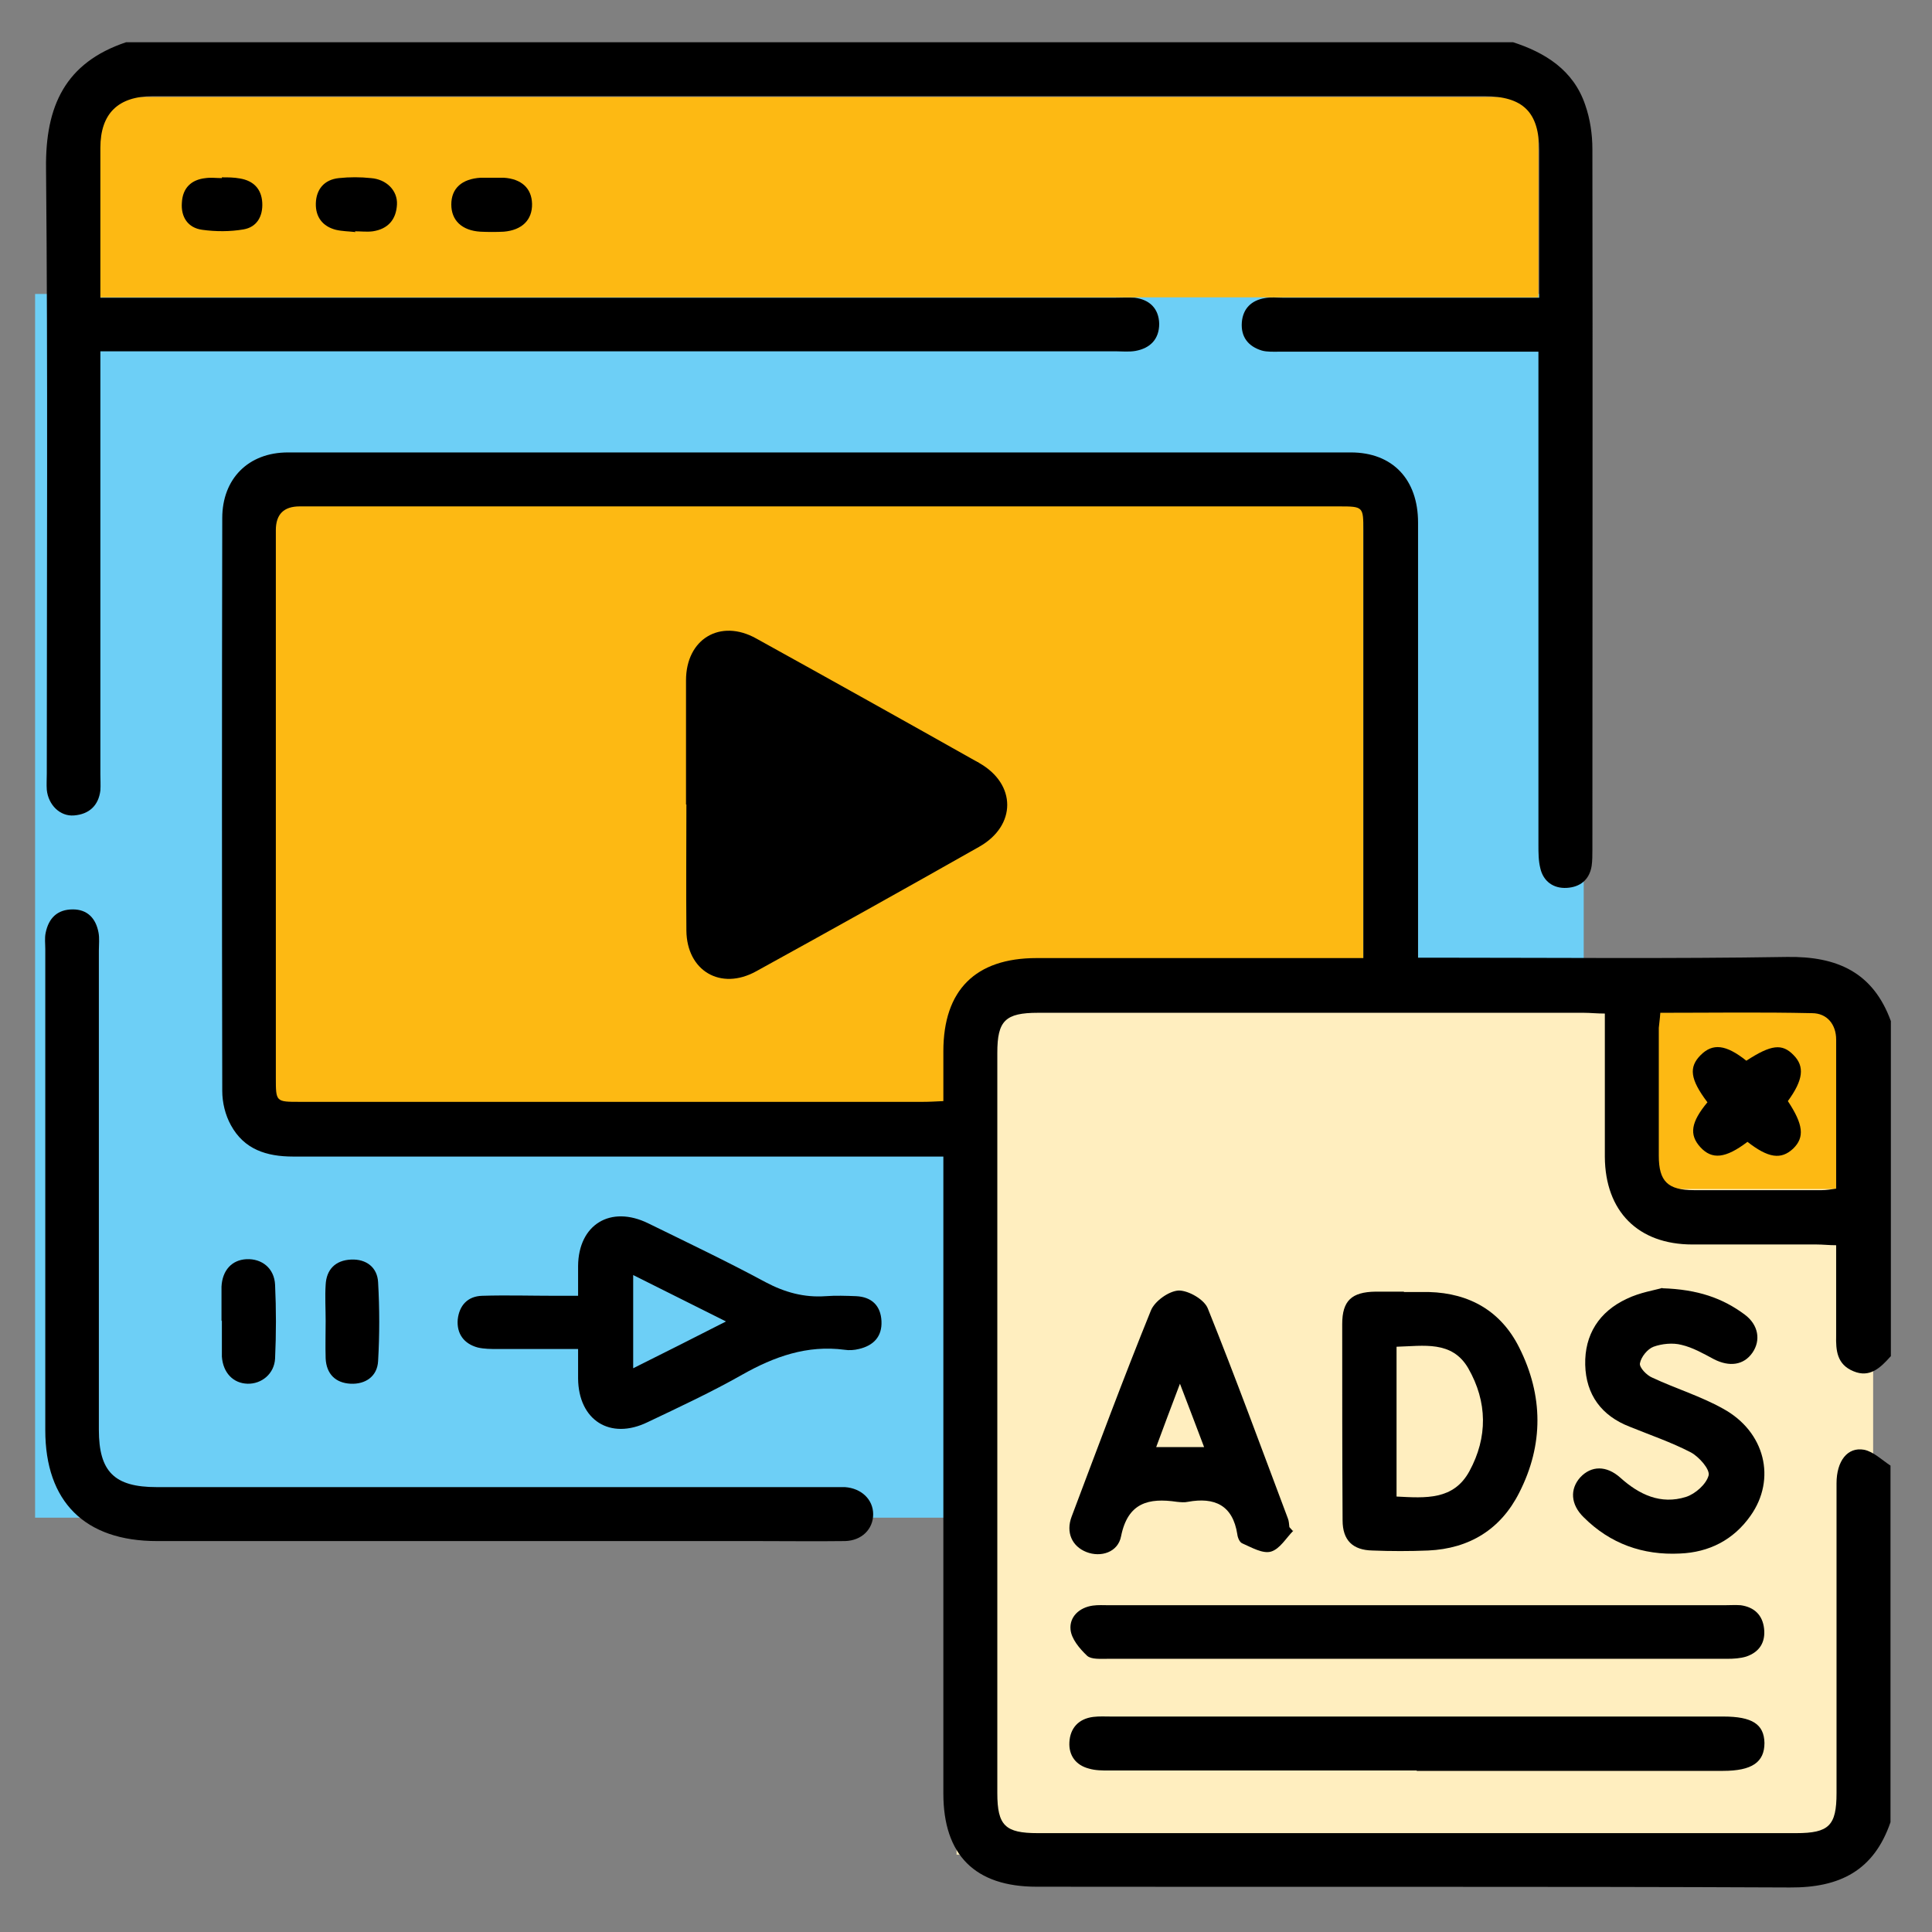 <svg xmlns="http://www.w3.org/2000/svg" id="Layer_1" data-name="Layer 1" viewBox="0 0 512 512"><rect x="0" y="0" width="512" height="512" fill="#808080" stroke="none"/><defs><style>      .cls-1 {        fill: #6dcff6;      }      .cls-1, .cls-2, .cls-3, .cls-4 {        stroke-width: 0px;      }      .cls-2 {        fill: #fdb913;      }      .cls-3 {        fill: #ffeebf;      }      .cls-4 {        fill: #000;      }    </style></defs><rect class="cls-1" x="9.3" y="77.9" width="410.4" height="324.3"></rect><rect class="cls-2" x="24.9" y="25.7" width="382.8" height="53.1"></rect><rect class="cls-2" x="69.5" y="128.6" width="291.8" height="163.5"></rect><rect class="cls-3" x="253.5" y="263.7" width="242.9" height="227.8"></rect><polygon class="cls-4" points="259.4 224.4 186.1 248.3 186.1 169.7 259.5 202.2 259.4 224.4"></polygon><rect class="cls-2" x="434.1" y="259.4" width="52.5" height="55.7"></rect><g id="LqJEJT.tif"><g><path class="cls-4" d="M500.9,359.6c-2.6,2.9-5.4,5.6-9.7,3.8-4.4-1.8-4.7-5.5-4.6-9.5,0-7.8,0-15.6,0-23.9-1.9,0-3.5-.2-5.2-.2-11,0-22,0-32.9,0-14.4,0-23.1-8.8-23.2-23.2,0-10.8,0-21.6,0-32.5,0-1.7,0-3.4,0-5.5-2.2,0-3.9-.2-5.6-.2-48.2,0-96.4,0-144.6,0-8.7,0-10.8,2.1-10.8,10.6,0,65.4,0,130.8,0,196.2,0,8.6,2.1,10.6,10.7,10.6,67,0,134,0,201,0,8.7,0,10.7-2,10.7-10.6,0-27.4,0-54.7,0-82.1,0-5.9,2.9-9.7,7.3-8.9,2.5.5,4.7,2.7,7,4.2v94.5c-4.4,12.8-13.4,17.4-26.7,17.3-66.5-.3-133-.1-199.6-.2-16.3,0-24.7-8.4-24.7-24.7,0-54.1,0-108.2,0-162.3,0-1.9,0-3.8,0-6.5-2.2,0-4.2,0-6.2,0-55.4,0-110.8,0-166.1,0-7.1,0-13-1.9-16.5-8.3-1.5-2.7-2.3-6-2.3-9.1-.1-50.6-.1-101.2,0-151.8,0-10.4,6.9-17.4,17.4-17.4,93.9,0,187.8,0,281.7,0,11,0,17.8,7.1,17.8,18.6,0,36.3,0,72.6,0,108.8,0,1.9,0,3.8,0,6.5h5.7c30.7,0,61.4.3,92.1-.2,13.3-.2,22.8,4.1,27.5,17v88.8ZM361.3,253.9v-5.4c0-36,0-71.9,0-107.9,0-6.3,0-6.4-6.4-6.4-91.8,0-183.7,0-275.5,0q-6.3,0-6.3,6.3c0,48.4,0,96.8,0,145.1,0,6.4,0,6.4,6.3,6.4,55.1,0,110.1,0,165.2,0,1.7,0,3.4-.1,5.4-.2,0-4.7,0-8.9,0-13.2,0-16.2,8.5-24.7,24.7-24.7,26.7,0,53.5,0,80.2,0,1.9,0,3.8,0,6.4,0ZM440,268.4c-.1,1.6-.3,2.8-.4,4,0,11.3,0,22.6,0,33.9,0,6.8,2.4,9.1,9.3,9.1,11.3,0,22.6,0,33.9,0,1.2,0,2.4-.2,3.8-.4,0-13.4,0-26.4,0-39.5,0-4-2.4-7-6.4-7-13.3-.3-26.7-.1-40.2-.1Z"></path><path class="cls-4" d="M400.7,11.1c8.8,2.8,16.3,7.5,19.4,16.7,1.3,3.7,1.9,7.8,1.9,11.7.1,61.9,0,123.8,0,185.7,0,1.4,0,2.9-.2,4.3-.6,3.7-3.1,5.6-6.6,5.8-3.5.2-6.2-1.7-7-5.2-.5-2-.5-4.1-.5-6.2,0-41.4,0-82.8,0-124.1,0-2,0-4,0-6.6-2.2,0-3.9,0-5.6,0-21,0-42,0-63,0-1.6,0-3.3.1-4.7-.3-3.6-1.1-5.6-3.6-5.3-7.5.3-3.6,2.5-5.8,6.1-6.4,1.6-.3,3.2-.1,4.8-.1,20.7,0,41.4,0,62.1,0,1.7,0,3.4,0,5.8,0,0-5.7,0-10.9,0-16.1,0-7.6,0-15.3,0-22.9,0-10.2-4.3-14.4-14.6-14.4-108.2,0-216.4,0-324.6,0-9.4,0-18.8,0-28.2,0-9.2,0-13.9,4.6-13.9,13.7,0,13,0,26.1,0,39.7h6.3c87.5,0,175,0,262.6,0,1.7,0,3.5-.1,5.2,0,4,.5,6.4,2.9,6.5,6.9,0,4.1-2.4,6.5-6.3,7.2-1.7.3-3.5.1-5.2.1-87.5,0-175,0-262.6,0s-4.1,0-6.5,0v5.6c0,35.5,0,71,0,106.5,0,1.4.1,2.9,0,4.3-.5,4-3,6.3-7,6.6-3.7.3-6.8-2.8-7.2-6.8-.1-1.4,0-2.9,0-4.3,0-53.5.3-106.9-.2-160.4-.2-16.5,5.1-28,21.2-33.4h367.6Z"></path><path class="cls-4" d="M129.9,408.4c-29.4,0-58.9,0-88.3,0-19.1,0-29.6-10.4-29.6-29.4,0-42.5,0-85,0-127.5,0-1.4-.2-2.9.1-4.3.8-3.9,3.1-6.2,7.2-6.2,3.9,0,6.1,2.4,6.8,6.1.3,1.5.1,3.2.1,4.8,0,42.3,0,84.7,0,127,0,11.1,4.1,15.2,15.3,15.2,59.4,0,118.7,0,178.1,0,1.4,0,2.9,0,4.3,0,4.4.3,7.5,3.3,7.5,7.2,0,3.9-3,7-7.5,7.1-7.8.1-15.6,0-23.4,0-23.6,0-47.1,0-70.7,0Z"></path><path class="cls-4" d="M153.2,357.5c-7.5,0-14.4,0-21.4,0-1.7,0-3.5,0-5.2-.4-3.7-1-5.6-3.7-5.3-7.4.4-3.7,2.6-6.2,6.5-6.3,6.5-.2,13,0,19.6,0,1.7,0,3.4,0,5.8,0,0-3,0-5.4,0-7.9.1-11,8.6-16.2,18.6-11.3,10.4,5.1,20.9,10.1,31.1,15.6,5.1,2.7,10.2,4.1,15.9,3.7,2.7-.2,5.4-.1,8.1,0,4.1.2,6.5,2.5,6.7,6.6.2,4.1-2.1,6.5-6,7.4-1.2.3-2.6.4-3.8.2-9.9-1.3-18.6,1.8-27.1,6.6-8.1,4.6-16.7,8.6-25.1,12.6-9.9,4.8-18.3-.5-18.4-11.6,0-2.3,0-4.7,0-7.6ZM167.8,362.6c8.2-4.1,16-8,24.6-12.4-8.6-4.3-16.4-8.2-24.6-12.3v24.7Z"></path><path class="cls-4" d="M86.3,350c0-3.2-.2-6.4,0-9.5.2-4.1,2.6-6.5,6.7-6.7,4.1-.2,7,2.1,7.2,6,.4,7,.4,14,0,20.9-.2,4-3.3,6.2-7.3,6-4-.2-6.4-2.6-6.6-6.7-.1-3.3,0-6.7,0-10Z"></path><path class="cls-4" d="M58.7,350.1c0-3,0-6,0-9.1.2-4.3,2.7-7.1,6.6-7.3,4.1-.2,7.4,2.4,7.6,6.8.3,6.5.3,13,0,19.5-.2,4.1-3.6,6.8-7.3,6.7-3.8-.1-6.5-2.9-6.8-7.2,0-.3,0-.6,0-1,0-2.9,0-5.7,0-8.6h0Z"></path><path class="cls-4" d="M130.2,47.1c1.1,0,2.2,0,3.3,0,4.7.3,7.4,2.8,7.5,6.9.1,4.3-2.7,7-7.5,7.4-2,.1-4.1.1-6.2,0-4.9-.3-7.7-3-7.7-7.2,0-4.3,2.8-6.8,7.8-7.1.9,0,1.9,0,2.8,0Z"></path><path class="cls-4" d="M58.8,47c1.6,0,3.2,0,4.8.3,3.6.6,5.7,2.8,5.9,6.4.2,3.6-1.4,6.5-5,7.1-3.5.6-7.3.6-10.9.1-3.8-.5-5.7-3.4-5.4-7.2.2-3.9,2.5-6.1,6.3-6.5,1.4-.2,2.9,0,4.3,0,0,0,0-.1,0-.2Z"></path><path class="cls-4" d="M94.2,61.5c-1.7-.2-3.5-.2-5.2-.6-3.5-.9-5.4-3.4-5.3-7,.1-3.7,2.2-6.3,6.1-6.7,2.8-.3,5.7-.3,8.5,0,4.1.3,7.1,3.3,6.9,7-.2,4-2.4,6.5-6.4,7.1-1.5.2-3.2,0-4.7,0,0,0,0,.2,0,.3Z"></path><path class="cls-4" d="M375.4,425.4c27.2,0,54.4,0,81.6,0,1.4,0,2.9-.1,4.3,0,3.6.5,5.8,2.6,6.2,6.2.4,3.6-1.2,6.2-4.7,7.4-1.6.5-3.4.6-5.1.6-54.7,0-109.4,0-164.1,0-1.9,0-4.4.2-5.5-.8-2-1.9-4.2-4.5-4.4-7-.3-3.3,2.3-5.8,5.9-6.3,1.4-.2,2.9-.1,4.3-.1,27.2,0,54.4,0,81.6,0Z"></path><path class="cls-4" d="M375.4,469.2c-27.2,0-54.4,0-81.6,0-1.7,0-3.5,0-5.2-.5-3.5-.9-5.4-3.5-5.2-7,.2-3.7,2.4-6.2,6.3-6.7,1.6-.2,3.2-.1,4.8-.1,54.1,0,108.1,0,162.2,0,7.6,0,10.8,2,10.9,7,0,5.1-3.3,7.4-11,7.4-27,0-54.1,0-81.1,0Z"></path><path class="cls-4" d="M372,342.4c2.2,0,4.5,0,6.7,0,10.8.3,19.1,5.1,23.9,14.7,6.4,12.7,6.5,25.8,0,38.5-4.9,9.7-13.2,14.8-24.1,15.3-4.9.2-9.9.2-14.8,0-5.2-.1-7.9-2.7-7.9-8-.1-17.3-.1-34.7-.1-52,0-6.2,2.5-8.5,8.8-8.6,2.5,0,5.1,0,7.6,0ZM370.1,396.6c7.7.4,15.1,1,19.3-6.7,4.9-9,4.8-18.4-.3-27.3-4.3-7.4-11.8-5.9-19-5.7v39.7Z"></path><path class="cls-4" d="M342.8,405.6c-2,2-3.6,4.9-6,5.6-2.2.6-5.1-1.1-7.6-2.2-.7-.3-1.2-1.5-1.3-2.4-1.2-7.7-6-9.9-13.1-8.6-.9.2-1.9.1-2.9,0-7.5-1.1-13,.2-14.8,9.1-.8,4.3-5.4,5.7-9.2,4.2-3.8-1.5-5.5-5.2-3.9-9.4,6.9-18.3,13.7-36.6,21-54.6,1-2.5,4.8-5.2,7.4-5.3,2.6,0,6.8,2.4,7.7,4.8,7.4,18.4,14.2,37,21.2,55.6.3.7.3,1.6.4,2.3l.9,1ZM312.7,366.7c-2.4,6.3-4.3,11.4-6.3,16.8h12.7c-2.1-5.5-4-10.6-6.4-16.8Z"></path><path class="cls-4" d="M440.5,341.4c9.4.3,16,2.6,21.9,7,3.6,2.7,4.3,6.8,2,10.1-2.3,3.3-6.1,3.8-10.2,1.7-2.8-1.5-5.6-3.1-8.6-3.8-2.3-.6-5.2-.3-7.4.5-1.6.6-3.3,2.7-3.6,4.4-.2,1.1,1.8,3.2,3.3,3.8,6.2,2.9,12.8,4.9,18.7,8.2,11.2,6.1,14.2,18.7,7.3,28.4-4.5,6.4-11,9.7-18.7,10-9.8.5-18.5-2.6-25.5-9.6-3.5-3.4-3.7-7.5-.9-10.6,2.9-3.1,6.9-3.2,10.6.1,5,4.5,10.7,7.2,17.4,5.1,2.5-.8,5.4-3.4,6-5.7.4-1.6-2.5-4.9-4.7-6.1-5.2-2.7-10.8-4.6-16.2-6.8-7.5-2.9-11.6-8.5-11.8-16.4-.2-8,3.7-14.1,11-17.5,3.5-1.7,7.5-2.3,9.5-2.9Z"></path><path class="cls-4" d="M181.8,213.2c0-11,0-21.9,0-32.9,0-11,9.1-16.4,18.6-11.1,19.7,10.9,39.4,21.9,59.1,33,9.9,5.6,9.9,16.6,0,22.2-19.6,11.1-39.3,22.1-59.1,33-9.4,5.2-18.4-.1-18.5-10.8-.1-11.1,0-22.3,0-33.4ZM196.3,243.3c18.2-10.2,35.7-20,53.7-30.1-18.2-10.2-35.7-19.9-53.7-30v60Z"></path><path class="cls-4" d="M452.4,292c-4.5-6-4.9-9.2-1.7-12.4,3.2-3.2,6.7-2.8,12.1,1.5,6.6-4.3,9.5-4.6,12.5-1.5,3,3,2.6,6.6-1.5,12.2,4.1,6.2,4.5,9.6,1.4,12.6-3.2,3-6.6,2.5-12.1-1.8-5.8,4.4-9.4,4.8-12.5,1.4-3-3.3-2.5-6.6,1.9-11.9Z"></path></g></g></svg>
